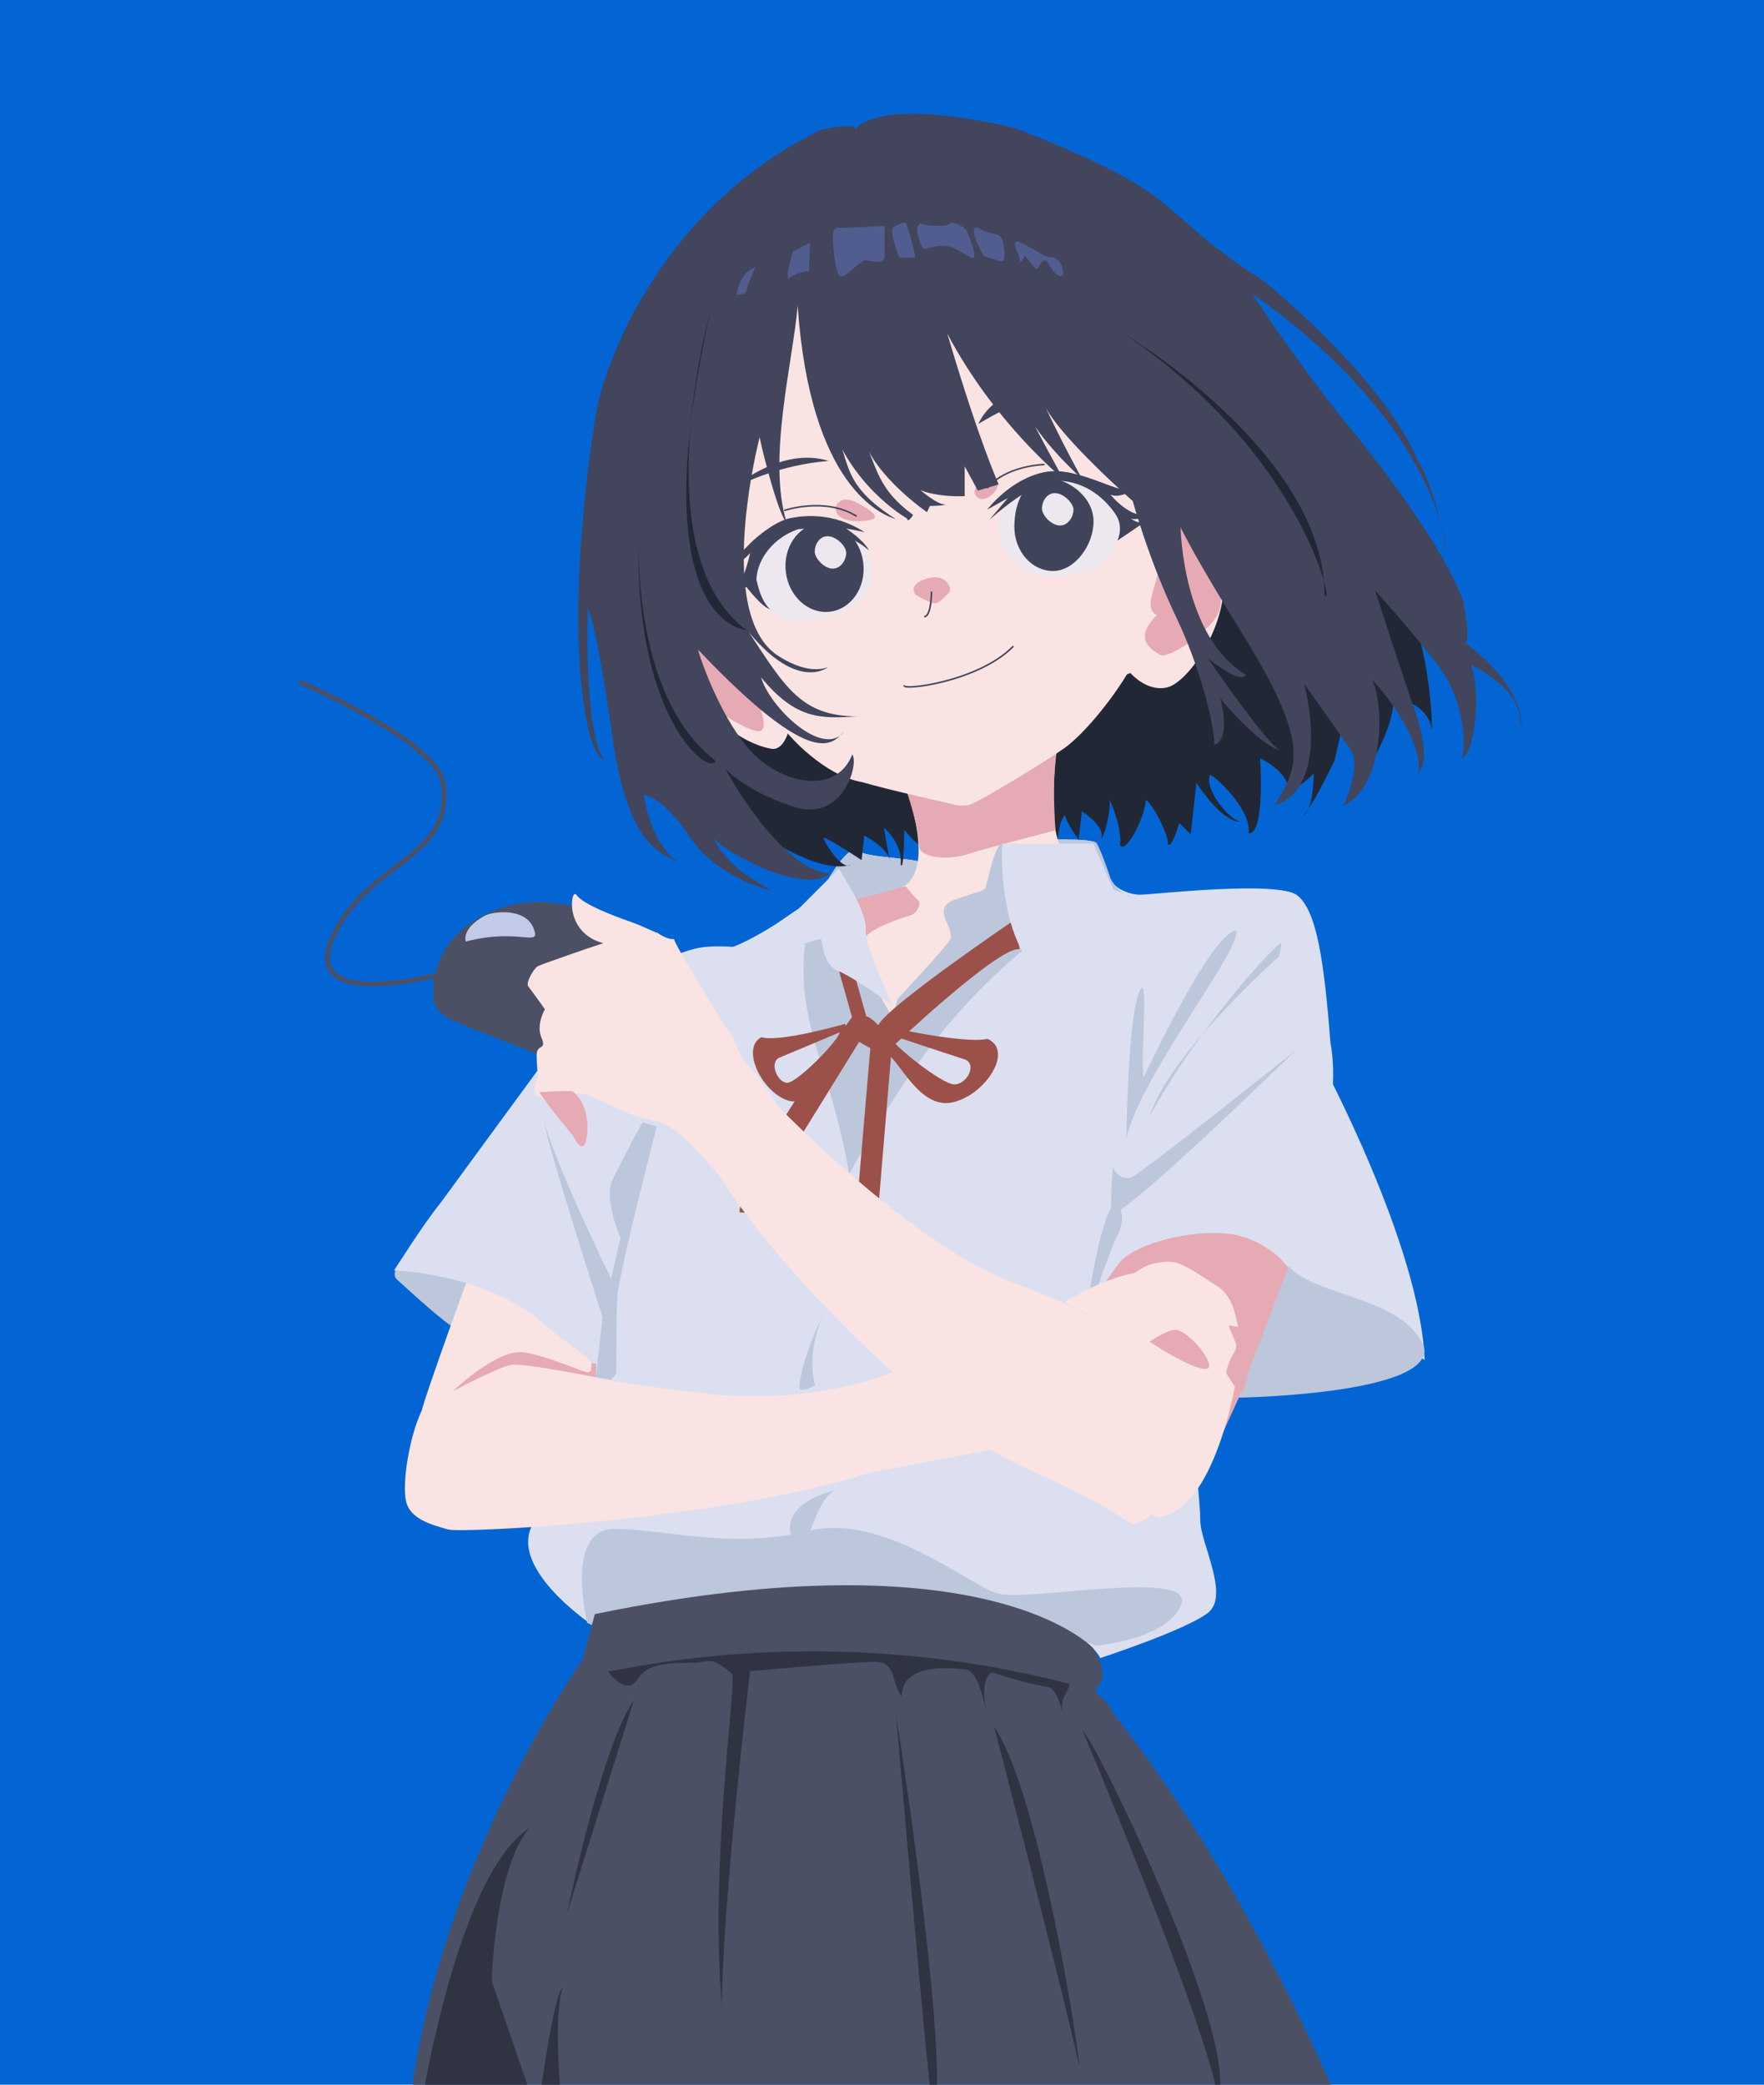 <?xml version="1.0" encoding="UTF-8"?><svg id="_圖層_1" xmlns="http://www.w3.org/2000/svg" viewBox="0 0 237 280"><defs><style>.cls-1{stroke:#40445a;}.cls-1,.cls-2{stroke-width:.21px;}.cls-1,.cls-2,.cls-3{fill:none;stroke-miterlimit:10;}.cls-4{fill:#222736;}.cls-5{fill:#40445a;}.cls-6{fill:#bcc7db;}.cls-7{fill:#c2cae9;}.cls-8{fill:#ede8ef;}.cls-9{fill:#525d8f;}.cls-2{stroke:#42455b;}.cls-10{fill:#42455b;}.cls-11{fill:#f9e4e3;}.cls-12{fill:#4b5065;}.cls-13{fill:#0365d3;}.cls-14{fill:#303342;}.cls-15{fill:#9b5049;}.cls-16{fill:#dcdff0;}.cls-17{fill:#e6aab4;}.cls-3{stroke:#4b5065;stroke-width:.63px;}</style></defs><rect class="cls-13" x="-64.83" y="-60.29" width="374.2" height="344.26"/><path class="cls-6" d="M53.97,169.59s-1.68,1.4-.56,2.33c1.12,1.03,6.72,6.16,7.75,6.45s3.45-7.38,3.45-7.38l-10.65-1.4h.01Z"/><path class="cls-16" d="M64.33,163.21s6.62-17.27,8.31-19.98c1.68-2.71,2.43-9.9,10.46-12.42,8.03-2.52,8.03-2.8,10.17-3.36s4.76-.28,5.13-.28,3.77-1.6,6.62-3.58c1.96-1.36,4.11-2.77,4.11-2.77l2.15-2.71s2.71-4.85,4.01-3.83,8.49.93,8.87,1.77,7.46-3.08,11.49-3.17,11.2-.38,11.67.38,1.49,3.55,1.87,4.76,2.43,2.15,4.01,2.15,18.49-1.96,21.1.09c2.61,2.06,3.61,8.89,4.45,19.81,2.15,10.92-5.84,30.56-5.84,30.56,0,0-12.11,16.5-12.33,20.7s.68,9.95.68,12.89,3.99,10.08,1.05,12.39c-2.94,2.31-14.49,6.09-14.49,6.09,0,0-2.73-6.93-28.36-11.76-25.63-4.83-39.76,7.41-39.76,7.41,0,0-12.46-8.26-7.63-14.36s-2.82-19.52-2.82-19.52l-4.95-21.27h.04,0Z"/><path class="cls-6" d="M105.78,123.62c2.33-.46,3.36-2.8,3.36-2.8l2.15-2.71s2.71-4.85,4.01-3.83,8.49.93,8.87,1.77,7.46-3.08,11.49-3.17c4.01-.09,11.2-.38,11.67.38s1.49,3.55,1.87,4.76c0,0,1.16,2.14,2.91,2.47l-3.29-1.31c-15.71,10.5-24.26,19.47-34.73,38.51-2.4-14.27-7.13-19.94-5.95-30.72l-1.56-2.13-.14-1.4"/><path class="cls-12" d="M89.49,127.86s-11.96-9.64-22.42-5.81c-10.46,3.83-8.76,12.53-8.76,12.53,0,0,.19,1.12,1.87,2.15s23.72,9.06,24.83,10.46,9.24-16.71,4.48-19.33h0Z"/><path class="cls-4" d="M101.83,111.74s8.05,5.81,12.46,4.41c-1.19.84-3.57-3.08-3.64-3.57s5.11,2.94,5.11,2.94l.35-3.29s3.15,1.54,3.57,3.57c-.35-.91-.91-4.62-.91-4.62,0,0,2.52,2.1,2.24,4.9.42,1.26.49-4.62.49-4.62,0,0,2.59,3.43,4.9,3.22s15.66-1.22,15.66-1.22c0,0,.07-3.08,1.05-3.99.07.98,1.82,3.29,1.82,3.29l.42-3.78s2.94,1.82,2.66,3.43,1.96-4.69.7-5.81c.7,1.4,2.1,4.83,1.75,6.93.98,1.26,3.5-4.41,3.43-5.81s3.22,4.13,3.01,5.67c.56.63,1.54-2.87,1.54-2.87l1.54,1.54.77-6.93s3.43,5.53,6.16,5.25c-1.33.21-5.19-4.2-4.34-6.3.63.07,5.61,4.69,5.19,7.84,2.24.21,1.54-10.08,1.54-10.08,0,0,4.55,2.17,3.57,4.69,2.73-1.47,3.64-2.66,3.64-2.66,0,0,0,5.04-1.47,5.67,1.12-.77,4.27-7.42,4.27-7.42l.84-3.64s4.13,1.96,3.71,3.99c-.49,2.03,3.5-5.11,3.29-8.13,1.12-1.05,4.76.84,5.11,3.22s.07-7.29-1.96-13.23c-2.03-5.95-19.79-23.18-19.79-23.18l-82.34,6.16,1.68,31.09,11.97,13.33v.03-.02h0Z"/><path class="cls-11" d="M121.52,105.23s4.62,11.76-.56,14.07c-3.43,1.4-6.16,1.89-6.16,1.89l.07,6.45,4.9,8.82,13.45-10.5,4.76-5.46,5.32-6.03s-3.22-.42-.98-16.53c-7.42,3.5-20.79,7.29-20.79,7.29h-.01Z"/><path class="cls-17" d="M121.59,105.65s1.73,4.67,1.96,8.26c.28,1.12,3.45,1.77,6.35.84s11.91-3.22,11.91-3.22c0,0-.84-9.81.93-14.14-11.07,6.16-21.14,8.26-21.14,8.26h-.01Z"/><path class="cls-11" d="M93.7,93.86s4.58,5.78,9.99,6.72c1.49.19,2.15-2.06,2.15-2.06,0,0,4.67,5.61,9.99,6.53,3.83,1.12,11.95,2.9,11.95,2.9,0,0,1.33.49,2.55.12s10.34-5.91,12.68-7.59,5.88-5.78,8.4-9.9l.46-.19s2.15,2.52,4.85,1.96,7.29-7.1,7.65-12.98c.38-5.88-4.29-18.11-4.29-18.11l-17.18-13.11-16.11-13.72-23.95.84-13.45,48.32,4.29,10.27h.02,0Z"/><path class="cls-17" d="M133.37,63.63c-.11,0-3.08,1.54-2.31,2.87s2.7-.11,2.94-1.08-.63-1.79-.63-1.79h0Z"/><path class="cls-17" d="M155.45,82.59s-1.31-.28-.7-2.57,2.66-9.71,2.66-9.71c0,0,5.61-.09,5.65.14s1.45,8.55.84,11.3-7.04,6.91-8.07,6.2-3.74-2.01-.38-5.37h0Z"/><path class="cls-17" d="M101.26,92.88s.07.15.18.4c.57,1.3,2.17,5.27.24,4.92-2.31-.42-6.58-3.71-6.58-3.71l-2.17-9.39,5.67,2.66,2.66,5.11h0Z"/><path class="cls-17" d="M123.04,79.91s-1.26-1.35,1.45-2.19c2.71-.84,3.55,1.45,2.99,1.91s-1.35,1.64-2.24,1.35-2.19-1.07-2.19-1.07h0Z"/><path class="cls-8" d="M136.12,66.39s-2.26,1.79-1.82,5.37c.25,2.06,1.96,5.55,6.16,5.55s7.38.43,10.24-5.78c-.38-2.9-2.72-4.86-2.72-4.86,0,0-3.74-5.27-11.85-.28h0Z"/><path class="cls-8" d="M101.42,78.78s-.7-5.93,4.71-7.71c4.9-1.73,9.62,1.35,10.65,3.5.28,1.77.7,5.42-2.33,7s-8.26,3.55-12.04-.61c-.61.38-.98-2.19-.98-2.19h-.01Z"/><path class="cls-5" d="M146.92,70.01c0,3.29-2.57,6.68-5.44,6.68s-5.2-2.66-5.2-5.95,1.47-6.53,4.34-6.53,6.3,2.52,6.3,5.81h0Z"/><ellipse class="cls-5" cx="110.78" cy="76.21" rx="5.24" ry="5.99" transform="translate(-8.59 14.32) rotate(-7.12)"/><path class="cls-5" d="M135.37,66.91l-2.73,1.54s3.08-4.13,7.71-5.04,10.33,3.36,12.5,2.41c-2.07.63-2.63.98-3.64.63.77.95,3.64,3.82,5.74,2.31-1.86,1.3-3.01.91-3.01.91,0,0,.91.66,1.72.53-1.02.73-3.54,2.41-3.54,2.41,0,0,.95-1.82-.28-3.6-1.22-1.78-3.77-4.38-7.77-4.44-3.4-.06-9.17,5.28-9.17,5.28l2.49-2.94h-.02Z"/><path class="cls-5" d="M116.78,73.94c.05.1-3.4-3.4-9.52-2.87-3.4,1.15-5.53,4.06-5.64,6.79.38,1.54.77,2.91,1.82,3.96-1.12-.31-3.15-2.98-3.15-2.98,0,0-2.45,1.3-3.5-.46.14.66,2.59.35,3.15-1.19s.84-2.91.84-2.91c0,0-2.52,2.94-3.36,1.05,0,0,.53.66,3.4-2.38.88-.88,3.4-2.98,5.35-3.36s5.78-.8,10.01,1.89c-.73-.18-2.49-.49-2.49-.49,0,0,2.24,1.44,3.08,2.94h.01Z"/><path class="cls-10" d="M102.07,58.67s-6.26,24.08,2.61,29.5c4.29,2.71,6.61,1.4,6.61,1.4,0,0-3.99,3.43-10.65-4.62,4.83,7.35,7.07,11.27,14.56,11.27-4.76.28-8.19.56-12.95-5.25,1.19,4.06,8.26,10.85,11.13,7.35-1.47,1.26-3.57,5.81-19.6-11.07.77,2.8,4.06,11.13,8.05,14.56,3.78,3.43,10.58,4.9,12.68-.49.91,1.33-1.26,9.1-7.77,7.07-6.72-2.17-9.32-5.19-9.32-5.19,0,0,7.21,13.52,14.07,14.14-3.36,2.8-13.37-2.38-15.62-4.76,2.24,4.41,6.3,6.03,7.71,7,0,0-7.71-1.61-11.42-7.98-3.29-4.55-5.67-4.9-5.67-4.9,0,0,.91,7.49,5.53,9.59-2.87-1.82-7.49-1.61-9.74-17.36-2.24-15.75-3.29-17.23-3.29-17.23,0,0-.63,16.46,2.17,20.3-1.47-.42-3.08-5.46-3.43-16.11s1.26-23.95,2.38-30.53,8.82-27.66,30.25-37.95c5.61-1.12,4.48.14,4.48.14,0,0,2.03-4.85,21.43-.38,24.2,9.39,18,10.65,33.54,20.59,0,0,15.69,12.61,20.54,23.81,2.9,4.85,4.11,12.98,4.11,12.98,0,0-.75-17.18-26.24-35.11,6.62,9.99,11.95,16.53,11.95,16.53,0,0,13.17,15.59,16.43,24.83,1.03,5.42.28,5.61.28,5.61,0,0,7.65,5.13,7.56,11.39-.46-1.22.65-4.67-6.81-8.49,1.49,4.11.38,12.23-1.31,12.51.56-.84.84-7.19-3.08-12.42-4.01-5.23-8.49-10.08-8.49-10.08,0,0,3.92,12.14,5.13,15.5s2.24,7.65.56,9.15c.84-1.49-.84-6.91-6.07-12.69,2.06,5.13.84,15.13-3.92,16.9.28-.28,2.06-4.48,1.31-7-1.59-2.43-6.53-9.33-6.53-9.33,0,0,3.74,13.82-4.01,16.34,3.27-5.23,4.85-8.31-4.29-23.06-6.35-10.17-8.31-14.29-8.31-14.29,0,0,.19,14.66,8.78,19.79-.75,1.4-5.13-2.24-5.13-2.24,0,0,7.65,11.2,9.71,12.42-3.17-1.03-8.03-7-8.03-7,0,0,1.59,5.69-.93,6.26.56-.28-1.12-9.06-4.95-17.08-3.83-8.03-5.88-15.69-5.88-15.69,0,0-9.99-8.78-11.85-12.88,2.33,5.04,5.04,9.9,5.04,9.9,0,0-7.1-6.35-7.94-10.46.65,1.87,5.42,10.46,5.42,10.46,0,0-9.24-7.46-15.59-19.52,4.29,14.56,6.91,20.26,6.91,20.26l-2.8.84-1.77-3.27v4.01s-1.77.09-3.55-.19-2.43-.65-2.43-.65c0,0,2.33,2.06,3.45,1.96-.46.19-2.15.19-2.15.19l-.38.84s-7-4.76-8.59-9.99c1.87,3.92,1.87,6.81,6.72,10.36-.75,1.22-.84.46-.84.46,0,0-8.13-4.58-10.65-14.29,3.45,6.53,1.12,9.24,9.15,14.38-1.87-.56-11.49-4.29-13.17-28.66-.65,7.65-4.11,20.54-1.49,29.13-1.22-1.22-3.59-10.92-3.62-11.53v.03h0Z"/><path class="cls-10" d="M98.27,65.74s6.53-5.88,13.07-3.83c-3.64.28-8.68,1.4-13.07,3.83Z"/><path class="cls-10" d="M131.46,56.94s7.42-4.69,10.74-3.69c-8.44-2.5-10.74,3.69-10.74,3.69Z"/><path class="cls-2" d="M121.52,92.04c-.63.78,9.9-.39,14.63-5.25"/><path class="cls-8" d="M144.22,68.48c0,.88-.66,2.1-1.82,2.1s-2.41-1.4-2.41-2.28.59-2.07,1.75-2.07,2.49,1.37,2.49,2.24h0Z"/><path class="cls-8" d="M113.69,74.27c0,.88-.66,2.1-1.82,2.1s-2.41-1.4-2.41-2.28.59-2.07,1.75-2.07,2.49,1.37,2.49,2.24h0Z"/><path class="cls-1" d="M125.15,79.46s0,3.36-.98,3.36"/><path class="cls-9" d="M106.52,33.79s-.91,2.8-.63,3.71c.98-.91,2.8-1.12,2.8-1.12l.14-3.78-2.31,1.19h0Z"/><path class="cls-9" d="M112.76,30.63s-.98-.49-.84,1.75.42,4.69,1.12,4.76,2.52-2.17,3.22-2.17,2.59.7,2.59-.56v-4.06s-6.09.28-6.09.28Z"/><path class="cls-9" d="M101.5,35.89s-1.19,2.59-1.19,3.15-1.33.56-1.33.56c0,0,.28-3.01,2.52-3.71Z"/><path class="cls-9" d="M119.92,30.59s1.49-.93,1.77-.61,1.4,4.58,1.26,4.58-2.1.09-2.1.09c0,0-1.26-3.03-.93-4.06Z"/><path class="cls-9" d="M123.19,30.86s.19-1.07.65-.8,3.13.46,3.74,0,2.1.56,2.29.93,1.68,3.92.75,3.64-2.15-1.45-3.45-1.59-2.24.28-2.9.38-1.07-2.57-1.07-2.57h0Z"/><path class="cls-9" d="M131.15,32.35s-.95-2.49.46-1.64,2.63.53,2.98,1.33.53,2.98.11,3.05-2.38-.7-2.49-.7-1.05-2.03-1.05-2.03h0Z"/><path class="cls-9" d="M136.96,34.48s-1.3-2.45-.07-1.99,3.54,2.07,4.02,2.03,1.5.21,1.82,1.37-.11,1.68-1.12.63-.84-1.96-1.54-1.4-.46,1.61-1.22.63-1.19-1.4-1.19-1.4c0,0-.66,1.68-.7.14h0Z"/><path class="cls-17" d="M112.29,68.06s.55-1.82,3.01-.46,3.19,2.19.73,2.37-3.92-.55-3.74-1.91h0Z"/><path class="cls-2" d="M105.35,68.57s5.46-1.89,9.74.77"/><path class="cls-2" d="M132.63,65.56s1.99-2.83,7.71-3.18"/><path class="cls-4" d="M95.46,41.71s-9.17,32.56,4.83,42.92c-3.22-.42-13.17-5.67-4.83-42.92Z"/><path class="cls-4" d="M85.87,71.12s-1.47,22.05,10.29,31.09c-1.05,2.1-11.34-6.3-10.29-31.09Z"/><path class="cls-4" d="M151.27,45s26.68,15.97,26.68,34.87c1.47,2.73-2.31-18.27-26.68-34.87Z"/><path class="cls-7" d="M62.59,126.46s-.7-1.65,2.47-3.43c1.21-.68,5.52-1.11,6.62,1.62s-1.9-.09-9.08,1.81h0Z"/><path class="cls-3" d="M61.71,130.25c-1.12.28-21.56,6.16-17.08-4.2,4.48-10.36,16.53-10.66,14.89-20.93-.89-5.56-19.31-13.56-19.31-13.56"/><path class="cls-17" d="M121.7,119.03s1.07,1.45,1.64,1.87-.19,1.77-.93,2.01-5.46,1.68-6.2,3.08c.51-2.57-2.51-4.84-2.51-4.84l8.02-2.12h-.02Z"/><path class="cls-6" d="M120.61,134.14s7-7.42,7.14-8.13c.28-1.68-2.66-4.06.56-5.19,3.22-1.12,3.78-1.12,4.06-1.54s1.26-6.3,2.38-5.88,6.45,10.92,5.19,12.33-20.87,13.72-20.87,13.72l1.54-5.32h0Z"/><path class="cls-15" d="M136.22,123.61s-16.94,11.5-18.22,14.07c-1.18-1.18-1.61-1.18-1.61-1.18l-2.21-7.8-2.03-.32,2.32,8.23s-15.3,21.09-15.09,26.22l1.82.11,14.23-23.01,1.5.86-2.14,25.16,2.99-.97,2.03-24.3s14.37-13.62,17.15-13.19c.11-.11-.75-3.87-.75-3.87h0Z"/><path class="cls-15" d="M119.21,141.62c1.64.75,4.34,7.47,8.81,6.43s8.22-7.03,4.63-8.52c-3.14.75-14.35-1.8-14.35-1.8,0,0-.75,3.14.89,3.89h.02ZM119.26,138.87s8.37,2.79,10.26,3.39.4,3.39-1.3,3.39-8.67-5.58-8.97-6.78h.01Z"/><path class="cls-15" d="M113.57,137.51s-8.81,2.54-11.28,1.8c-2.82,1.49.12,7.47,3.64,8.52s5.64-5.68,6.94-6.43.71-3.89.71-3.89h-.01ZM105.77,145.43c-1.33,0-2.5-2.79-1.02-3.39s8.07-3.39,8.07-3.39c-.23,1.2-5.72,6.78-7.05,6.78h0Z"/><path class="cls-16" d="M119.96,135.05s-3.83-8.13-3.64-10.08c.19-1.96-2.09-5.78-2.09-5.78l-1.54-2.52-6.87,6.87-7,6.16s10.87-3.59,11.43-3.59c.28,0,.19,3.45,2.33,4.29s7.38,4.67,7.38,4.67h0v-.02h0Z"/><path class="cls-16" d="M146.89,113.3h-12.23s-1.17,17.08,9.06,19.75l5.94-13.44-2.77-6.31h0Z"/><path class="cls-17" d="M72.25,147.18l5.22-.49s1.4,1.61,1.44,4.8c-.24,1.79-.11,2.49-.98,2.49-.56-.66-4.69-6.51-5.67-6.79h-.01Z"/><path class="cls-6" d="M151.32,152.91s.21-15.75,1.68-19.53c1.47-3.78.21,8.61.63,11.34-.21.63,8.82-19.11,12.39-19.75,1.26,1.89-12.81,19.53-14.71,27.94h.01Z"/><path class="cls-6" d="M149.6,156.22s-.56,5.23-.19,6.72c1.22,1.03,24.65-21.85,24.65-21.85,0,0-20.91,16.71-22.13,17.08s-2.71-.93-2.33-1.96h0Z"/><path class="cls-6" d="M171.86,128.44s-14.85,13.17-17.36,21.43c6.72-12.33,17.78-24.08,17.65-23.11l-.14.98"/><path class="cls-6" d="M149.87,161.4s1.77,1.49.28,4.48-3.87,10.95-4.06,10.48,1.73-13.19,3.78-14.97h0Z"/><path class="cls-11" d="M63.11,170.97s-5.88,16.11-6.45,18.49c-1.68,3.5-2.66,9.81-2.1,12.18.56,2.52,3.78,3.22,5.61,3.78s37.11-1.26,57-7.71c8.68-1.54,19.88-3.78,19.88-3.78l-12.46-11.91s-9.81,6.72-28.29,5.32c-14.85-1.68-16.24-2.38-16.24-2.38,0,0,1.4-2.52-.28-5.32s-16.66-8.68-16.66-8.68h0Z"/><path class="cls-16" d="M72.17,143.85s-11.49,15.69-13.07,17.83c-2.15,2.61-6.16,8.97-6.16,8.97,0,0,10.74.19,18.95,6.16,5.78,5.04,7.84,5.32,8.87,8.4-.28-5.13,6.03-33.5,6.03-33.5l-3.57-7.35-11.04-.51h0Z"/><path class="cls-16" d="M177.39,142.33s13.45,24.92,14.01,40.34c-1.4-.84-2.24-4.48-7.56-4.48s-14.29-10.65-14.29-10.65l7.84-25.21h0Z"/><path class="cls-17" d="M144.62,178.47s3.43-5.88,5.74-8.82c2.31-2.94,12.11-5.25,17.16-3.36,5.04,1.89,6.3,5.25,6.3,5.25l-10.92,23.95s-7.77,8.19-9.87,8.61c.42-.84-8.4-25.63-8.4-25.63h-.01Z"/><path class="cls-11" d="M157.81,184.4s-6.72-6.72-20.79-11.76c-12.73-4.43-28.87-20.36-32.6-24.17h0s-2.94-4.7-3.99-5.47-1.82-3.92-2.45-4.48c-.63-.56-1.89-2.87-1.89-2.87,0,0-5.39-8.68-5.53-9.52-1.05.07-2.22-.84-2.22-.84-.28,0-1.77-.84-3.92-1.59s-6.26-2.33-7-3.55c-.75-.84-1.68,5.13,3.64,6.53-1.77.56-8.22,2.8-8.78,3.08s-1.68,2.24-1.31,2.71,2.24,3.08,2.24,3.08c0,0-1.22,2.06-.46,3.83.75,1.77-.65.75-.65,2.33s.19,2.8.19,2.8c0,0-.56,1.07-.51,1.87.02.39.18.71.6.84,1.31.38,5.78,6.62,5.78,6.62.84.09,1.03-5.88-.84-6.91,2.33-.46,5.97,2.99,11.2,3.74,3.27,1.03,7.29,6.39,7.29,6.39l.15-.15c10.46,16.74,30.44,33.64,36.01,37.14,5.67,3.57,13.23,5.88,20.17,10.71,7.56-1.47,5.67-20.37,5.67-20.37h0Z"/><path class="cls-11" d="M145.46,177.27s6.45-7,9.52-7.56,3.36-.39,8.68,3.13c3.86,2.56,2.66,11.09,2.66,11.09,0,0-2.59,18.44-10.43,19.84-5.32-.28-10.43-26.49-10.43-26.49h0Z"/><path class="cls-6" d="M88.25,151.3s-5.19,19.88-5.32,23.11c-.14,3.22-.14,10.08-.14,10.08l-.7.84-2.03-.35.91-8.05s-7.42-22.97-7.84-26.18c1.68,6.03,8.97,21.01,8.97,21.01l1.26-5.46s-2.24-5.32-1.12-7.71,4.06-7.84,4.06-7.84l1.96.56h-.01Z"/><path class="cls-6" d="M173.14,170.07l-6.72,17.65s26.05-.42,24.92-6.72c-2.66-6.87-14.43-6.72-18.2-10.92h0Z"/><path class="cls-6" d="M78.89,217.96s-3.08-12.61,3.64-12.61,15.69,2.8,26.05.28c10.08-2.52,21.56,7.29,25.49,8.4,3.92,1.12,26.33-3.36,24.65,1.4-1.68,4.76-11.49,5.61-11.49,5.61,0,0-17.65-7.84-37.53-6.72s-29.97,4.04-29.97,4.04"/><path class="cls-17" d="M80.11,183.34l-.04,1.64s-9.59-1.89-11.27-1.68-7.98,3.57-7.98,3.57c0,0,6.09-5.86,9.66-5.23s7.91,2.73,8.56,2.68.38-1.26.38-1.26l.61.09"/><path class="cls-12" d="M79.92,216.79l-1.68,6.16s-21.01,29.69-23.53,63.58c13.45,2.24,127.44,1.4,127.44,1.4,0,0-12.33-32.21-32.49-57.7-1.4-3.08-3.36-2.43-1.96-4.01s-.84-4.85-.84-4.85c0,0-14.05-15.45-66.94-4.58h0Z"/><path class="cls-6" d="M110.64,176.41s-3.22,6.58-3.22,10.08c.28.56,2.1-.42,2.1-.42,0,0-1.4-3.78,1.12-9.66Z"/><path class="cls-6" d="M112.04,200.22s-7.84,1.68-5.46,6.87c1.82,3.5,2.38-5.04,5.46-6.87Z"/><path class="cls-11" d="M143.08,174.85s7-4.39,11.76-4.01,4.67,4.58,7.75,5.97c-.28,2.15-3.45,5.13-3.45,5.13,0,0-13.35-5.04-16.06-7.1h0Z"/><path class="cls-17" d="M154.45,180.21s2.8-1.96,3.85-1.54c2.36.94,5.19,5.04,3.78,5.19s-5.25-2.1-7.63-3.64h0Z"/><path class="cls-17" d="M166.65,174.15s-1.33-1.19-.91,1.4,1.26,2.87.14,2.59-.77-.07-.35,1.05.91,1.47.21,2.59-1.12,2.59-.91,2.8,1.75,3.15,2.17,2.31,1.54-6.23,1.54-6.45-1.89-6.3-1.89-6.3h0Z"/><path class="cls-14" d="M81.72,224.49c2.31-.21,28.99-6.93,61.97,1.68-.21,1.47-1.68,2.1-.63,4.41-.42-.63-.98-3.92-2.31-3.99-3.29-.56-7.42-1.96-7.42-1.96,0,0-1.71.35-.87,5.02-.28-1.31-1.12-5.23-2.71-5.42s-8.59-1.03-8.59,3.59c-1.47-1.68-.63-4.62-3.57-4.62s-16.81,1.26-16.81,1.26c0,0-3.78,31.51-3.78,44.96-1.68-18.49,1.82-42.15,1.4-44.54-1.4-1.26-2.52-2.1-4.06-1.68s-6.87-.56-8.55,2.17-4.09-.89-4.09-.89h.02Z"/><path class="cls-14" d="M133.56,231.89s8.68,33.33,11.2,44.54c1.4,7-4.48-34.73-11.2-44.54Z"/><path class="cls-14" d="M120.39,230.36s4.2,49.02,5.04,54.06c2.24-6.45-4.2-49.02-5.04-54.06Z"/><path class="cls-14" d="M145.46,232.46s16.53,39.21,18.2,49.29c2.8-8.13-16.24-47.61-18.2-49.29Z"/><path class="cls-14" d="M55.97,286.51s4.83-34.24,15.13-40.96c-4.62,5.46-5.04,20.52-5.04,20.52l6.16,17.92s1.96-15.4,3.36-17.08c-1.68,5.88.56,21.85.56,21.85l-20.17-2.24h0Z"/><path class="cls-14" d="M85.18,228.32l-9.03,28.78s4.62-22.47,9.03-28.78Z"/><path class="cls-17" d="M72.49,146.7s4.13-.33,4.5-.08,2.23,1.9,1.9,5.66c-.33,3.59-1.86.33-1.86.33,0,0-4.17-5.04-4.54-5.9h0Z"/></svg>